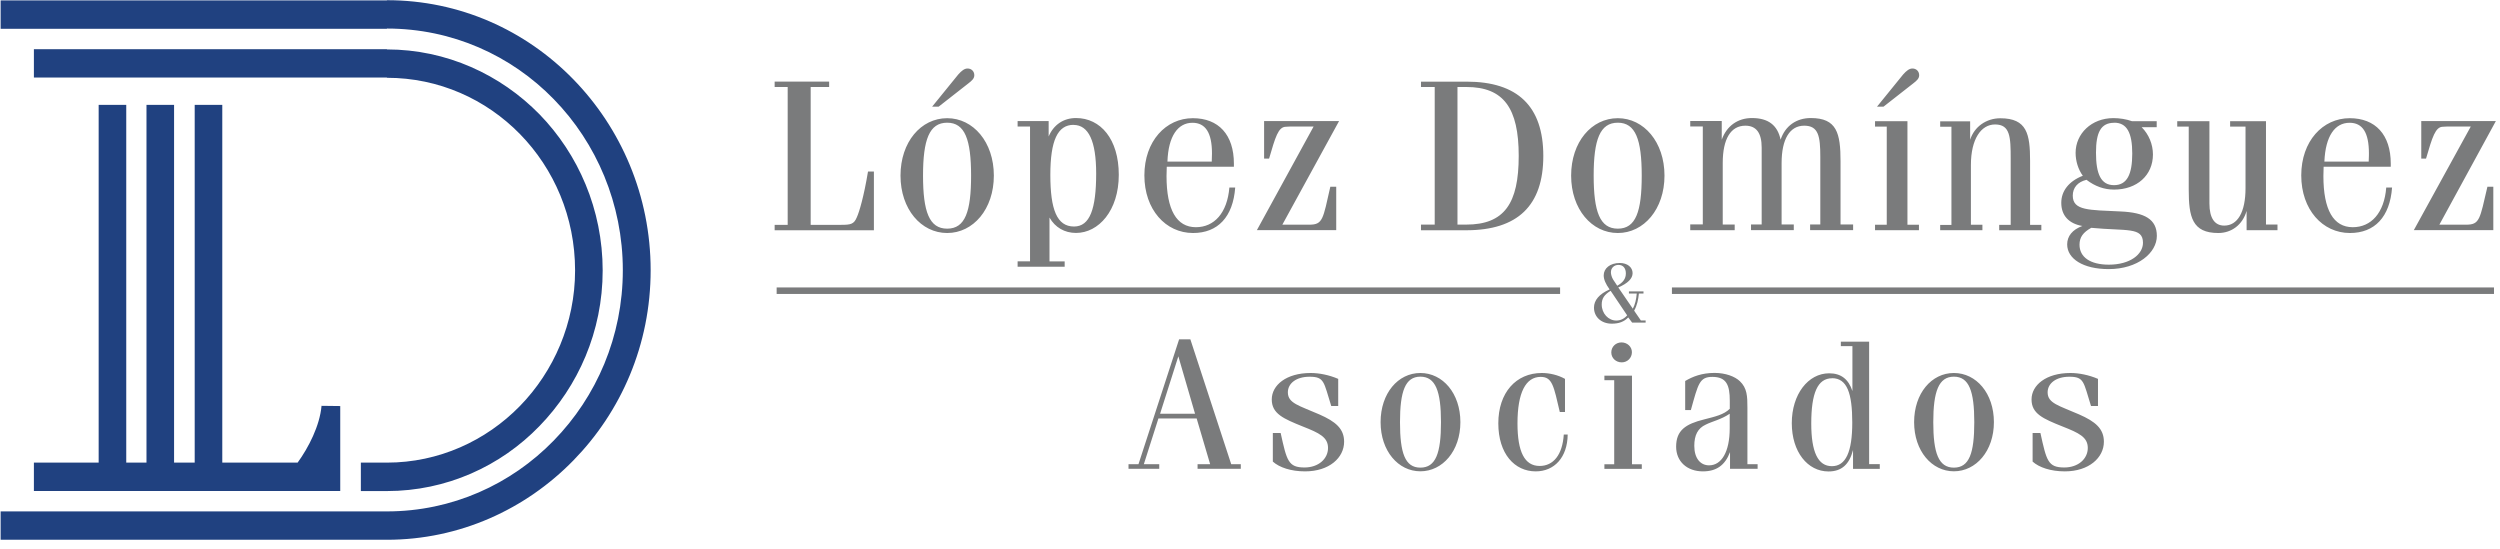 <svg width="278" height="61" viewBox="0 0 278 61" fill="none" xmlns="http://www.w3.org/2000/svg">
<path d="M43.025 56.868C50.27 56.868 56.841 53.858 61.579 48.987C66.335 44.116 69.258 37.417 69.258 30.047C69.258 22.677 66.335 15.901 61.579 11.03C56.841 6.159 50.27 3.175 43.025 3.175V3.201H0.07V0.047H43.025V0.022C51.122 0.022 58.443 3.371 63.753 8.82C69.045 14.244 72.352 21.759 72.352 30.047C72.352 38.336 69.062 45.782 63.753 51.206C58.46 56.63 51.113 60.022 43.025 60.022H0.07V56.868H43.025ZM33.096 51.444C34.306 49.778 35.559 47.347 35.755 45.128L37.835 45.153V54.598H3.769V51.444H10.971V11.659H14.039V51.444H16.289V11.659H19.357V51.444H21.65V11.659H24.718V51.444C35.449 51.444 11.695 51.444 33.105 51.444H33.096ZM40.127 51.444H43.025C48.795 51.444 54.045 49.013 57.812 45.153C61.579 41.294 63.949 35.921 63.949 30.073C63.949 18.214 54.599 8.65 43.025 8.65V8.625H3.769V5.471H43.025V5.496C49.648 5.496 55.665 8.293 59.986 12.705C64.307 17.142 67.017 23.306 67.017 30.081C67.017 36.856 64.29 42.952 59.986 47.381C55.682 51.835 49.648 54.606 43.025 54.606H40.127V51.453V51.444Z" fill="#204180"/>
<path d="M277.333 31.964H185.918V32.687H277.333V31.964Z" fill="#7A7B7C"/>
<path d="M173.483 31.964H86.363V32.687H173.483V31.964Z" fill="#7A7B7C"/>
<path d="M125.474 52.128H128.908V51.618H127.195L128.815 46.535H133.068L134.568 51.618H133.17V52.128H137.977V51.618H136.911L132.369 37.736H131.116L126.599 51.618H125.491V52.128H125.474ZM129.002 46.008L131.031 39.623L132.889 46.008H129.002ZM148.809 42.131C147.795 41.698 146.704 41.477 145.741 41.477C143.039 41.477 141.42 42.828 141.42 44.418C141.42 46.008 142.724 46.56 144.872 47.427C146.704 48.15 147.676 48.609 147.676 49.816C147.676 51.023 146.61 51.984 145.068 51.984C143.252 51.984 143.09 51.236 142.409 48.15H141.539V51.329C142.264 51.984 143.568 52.417 145.119 52.417C147.821 52.417 149.466 50.896 149.466 49.119C149.466 47.674 148.519 46.875 146.713 46.084C144.463 45.098 143.21 44.852 143.21 43.627C143.21 42.641 144.13 41.893 145.622 41.893C147.292 41.893 147.19 42.471 148.034 45.149H148.809V42.14V42.131ZM157.946 41.477C155.457 41.477 153.522 43.738 153.522 46.943C153.522 50.148 155.483 52.409 157.946 52.409C160.409 52.409 162.395 50.148 162.395 46.943C162.395 43.738 160.434 41.477 157.946 41.477ZM157.946 41.885C159.633 41.885 160.238 43.5 160.238 46.943C160.238 50.386 159.659 52.001 157.946 52.001C156.233 52.001 155.679 50.36 155.679 46.943C155.679 43.525 156.258 41.885 157.946 41.885ZM174.028 42.131C173.253 41.698 172.315 41.477 171.446 41.477C168.574 41.477 166.613 43.67 166.613 47.07C166.613 50.471 168.429 52.417 170.773 52.417C172.827 52.417 174.301 50.879 174.327 48.32H173.892C173.747 50.581 172.733 51.814 171.207 51.814C169.537 51.814 168.744 50.25 168.744 47.087C168.744 43.644 169.665 41.91 171.327 41.91C172.631 41.91 172.775 42.947 173.449 45.812H174.028V42.123V42.131ZM178.409 41.766V42.276H179.5V51.627H178.409V52.137H182.568V51.627H181.477V41.774H178.409V41.766ZM179.176 39.19C179.176 39.819 179.687 40.295 180.335 40.295C180.983 40.295 181.469 39.785 181.469 39.164C181.469 38.544 180.94 38.076 180.31 38.076C179.679 38.076 179.176 38.561 179.176 39.181V39.19ZM187.392 42.369V45.6H188.023C188.841 42.684 188.969 41.91 190.418 41.91C191.986 41.91 192.352 42.828 192.352 44.562V45.455C191.696 46.11 190.733 46.322 189.506 46.637C187.452 47.147 186.386 47.844 186.386 49.672C186.386 51.312 187.597 52.417 189.361 52.417C190.861 52.417 191.824 51.746 192.378 50.275V52.128H195.446V51.618H194.313V45.353C194.313 44.078 194.287 43.16 193.469 42.386C192.915 41.859 191.875 41.468 190.665 41.468C189.242 41.468 188.227 41.876 187.401 42.361L187.392 42.369ZM192.344 46.008V47.623C192.344 50.275 191.423 51.746 190.051 51.746C189.088 51.746 188.406 50.972 188.406 49.578C188.406 48.397 188.79 47.623 189.685 47.215C190.409 46.849 191.372 46.662 192.344 46.008ZM203.722 42.055C205.392 42.055 205.972 43.721 205.972 46.994C205.972 50.267 205.247 51.839 203.705 51.839C202.162 51.839 201.412 50.275 201.412 47.096C201.412 43.721 202.111 42.063 203.73 42.063L203.722 42.055ZM204.71 38.493H205.989V43.483C205.554 42.157 204.71 41.511 203.406 41.511C201.063 41.511 199.247 43.848 199.247 47.053C199.247 50.258 201.012 52.426 203.33 52.426C204.779 52.426 205.648 51.652 206.057 50.037V52.137H209.031V51.61H207.847V37.991H204.702V38.501L204.71 38.493ZM217.273 41.477C214.784 41.477 212.85 43.738 212.85 46.943C212.85 50.148 214.81 52.409 217.273 52.409C219.736 52.409 221.722 50.148 221.722 46.943C221.722 43.738 219.762 41.477 217.273 41.477ZM217.273 41.885C218.961 41.885 219.54 43.5 219.54 46.943C219.54 50.386 218.986 52.001 217.273 52.001C215.56 52.001 214.98 50.36 214.98 46.943C214.98 43.525 215.586 41.885 217.273 41.885ZM233.296 42.131C232.282 41.698 231.191 41.477 230.228 41.477C227.526 41.477 225.907 42.828 225.907 44.418C225.907 46.008 227.185 46.56 229.358 47.427C231.191 48.15 232.162 48.609 232.162 49.816C232.162 51.023 231.097 51.984 229.554 51.984C227.722 51.984 227.577 51.236 226.895 48.15H226.026V51.329C226.75 51.984 228.054 52.417 229.606 52.417C232.29 52.417 233.952 50.896 233.952 49.119C233.952 47.674 233.006 46.875 231.199 46.084C228.949 45.098 227.696 44.852 227.696 43.627C227.696 42.641 228.617 41.893 230.108 41.893C231.779 41.893 231.677 42.471 232.52 45.149H233.296V42.14V42.131Z" fill="#7A7B7C"/>
<path d="M86.141 9.071V9.674H87.59V25.002H86.141V25.605H97.178V19.076H96.522C96.062 21.848 95.559 23.556 95.269 24.186C94.954 24.934 94.596 25.002 93.505 25.002H90.147V9.674H92.201V9.071H86.141ZM105.326 13.143C102.403 13.143 100.136 15.795 100.136 19.527C100.136 23.259 102.428 25.911 105.326 25.911C108.224 25.911 110.516 23.259 110.516 19.527C110.516 15.795 108.224 13.143 105.326 13.143ZM105.326 13.644C107.303 13.644 107.985 15.523 107.985 19.527C107.985 23.531 107.329 25.427 105.326 25.427C103.323 25.427 102.641 23.523 102.641 19.527C102.641 15.532 103.34 13.644 105.326 13.644ZM103.655 11.859H104.38L107.67 9.283C108.079 8.969 108.343 8.731 108.343 8.365C108.343 7.932 108.028 7.617 107.593 7.617C107.252 7.617 106.937 7.855 106.553 8.289L103.655 11.859ZM118.391 29.669V29.065H116.704V24.194C117.335 25.299 118.391 25.903 119.653 25.903C122.167 25.903 124.409 23.421 124.409 19.442C124.409 15.463 122.38 13.126 119.653 13.126C118.255 13.126 117.164 13.874 116.61 15.175V13.466H113.158V14.069H114.539V29.057H113.158V29.66H118.4L118.391 29.669ZM119.38 13.891C121.051 13.891 121.894 15.702 121.894 19.289C121.894 23.242 121.195 25.189 119.431 25.189C117.522 25.189 116.798 23.285 116.798 19.451C116.798 15.617 117.616 13.882 119.38 13.882V13.891ZM136.707 20.853C136.468 23.692 135.019 25.265 132.982 25.265C130.835 25.265 129.718 23.335 129.718 19.578C129.718 19.195 129.744 18.855 129.744 18.541H137.21V18.201C137.21 14.97 135.497 13.143 132.642 13.143C129.65 13.143 127.255 15.693 127.255 19.502C127.255 23.31 129.624 25.911 132.667 25.911C135.42 25.911 137.116 24.126 137.355 20.853H136.698H136.707ZM129.82 17.963C129.914 15.14 130.98 13.653 132.599 13.653C134.048 13.653 134.772 14.758 134.772 17.053C134.772 17.147 134.772 17.461 134.747 17.971H129.82V17.963ZM140.568 13.474V17.64H141.122C141.821 15.251 142.136 14.095 143.005 14.095C143.15 14.095 143.295 14.069 143.491 14.069H146.074L139.767 25.588H148.588V20.768H147.931C147.113 24.381 147.113 24.985 145.588 24.985H142.596L148.903 13.466H140.568V13.474ZM158.014 9.071V9.674H159.54V24.976H158.014V25.605H163.042C168.77 25.605 171.616 22.859 171.616 17.342C171.616 11.825 168.77 9.079 163.085 9.079H158.014V9.071ZM162.071 9.674H163.059C167.219 9.674 168.881 12.038 168.881 17.334C168.881 22.63 167.287 24.976 163.034 24.976H162.071V9.674ZM179.901 13.143C176.977 13.143 174.71 15.795 174.71 19.527C174.71 23.259 177.003 25.911 179.901 25.911C182.798 25.911 185.091 23.259 185.091 19.527C185.091 15.795 182.798 13.143 179.901 13.143ZM179.901 13.644C181.878 13.644 182.56 15.523 182.56 19.527C182.56 23.531 181.903 25.427 179.901 25.427C177.898 25.427 177.216 23.523 177.216 19.527C177.216 15.532 177.915 13.644 179.901 13.644ZM187.946 25.597H192.898V24.968H191.568V18.124C191.568 15.447 192.463 13.976 194.083 13.976C195.293 13.976 195.898 14.775 195.898 16.407V24.959H194.713V25.588H199.469V24.959H198.114V18.141C198.114 15.447 199.034 13.976 200.628 13.976C202.222 13.976 202.418 15.158 202.418 17.444V24.959H201.284V25.588H206.066V24.959H204.668V17.946C204.668 14.809 204.259 13.126 201.361 13.126C199.767 13.126 198.514 13.993 198.003 15.532C197.662 13.916 196.622 13.126 194.816 13.126C193.247 13.126 192.011 13.993 191.458 15.532V13.457H187.955V14.061H189.352V24.951H187.955V25.58L187.946 25.597ZM208.503 13.474V14.078H209.807V24.993H208.503V25.597H213.387V24.993H212.108V13.474H208.512H208.503ZM208.725 11.859H209.449L212.739 9.283C213.148 8.969 213.412 8.731 213.412 8.365C213.412 7.932 213.097 7.617 212.662 7.617C212.321 7.617 212.006 7.855 211.622 8.289L208.725 11.859ZM215.731 25.597H220.444V24.993H219.165V18.345C219.165 15.455 220.299 13.84 221.85 13.84C223.537 13.84 223.589 15.234 223.589 17.674V25.002H222.31V25.605H226.998V25.002H225.745V17.895C225.745 14.911 225.404 13.151 222.438 13.151C220.87 13.151 219.54 14.095 219.08 15.54V13.491H215.748V14.095H217V25.01H215.748V25.614L215.731 25.597ZM237.063 13.474C236.458 13.253 235.708 13.134 235.009 13.134C232.572 13.134 230.807 14.868 230.807 16.994C230.807 17.912 231.097 18.847 231.609 19.544C230.066 20.148 229.214 21.227 229.214 22.553C229.214 23.948 230.032 24.866 231.557 25.129C230.449 25.537 229.87 26.26 229.87 27.178C229.87 28.768 231.634 29.924 234.481 29.924C237.745 29.924 239.842 28.096 239.842 26.234C239.842 24.373 238.486 23.633 235.81 23.514C232.307 23.344 230.492 23.438 230.492 21.754C230.492 20.887 231.02 20.233 232.018 19.995C232.964 20.717 233.978 21.083 235.086 21.083C237.626 21.083 239.407 19.493 239.407 17.181C239.407 16.05 238.947 14.937 238.154 14.146H239.825V13.474H237.072H237.063ZM232.546 25.333C236.484 25.716 238.299 25.214 238.299 26.999C238.299 28.274 236.876 29.431 234.506 29.431C232.427 29.431 231.242 28.589 231.242 27.212C231.242 26.37 231.651 25.835 232.546 25.333ZM235.103 13.644C236.501 13.644 237.106 14.749 237.106 17.07C237.106 19.391 236.526 20.59 235.077 20.59C233.628 20.59 233.074 19.357 233.074 16.977C233.074 14.732 233.603 13.653 235.103 13.653V13.644ZM242.109 13.474V14.078H243.387V21.091C243.387 24.126 243.771 25.911 246.677 25.911C248.151 25.911 249.379 24.993 249.822 23.454V25.597H253.256V24.968H251.978V13.474H247.989V14.078H249.702V20.921C249.702 23.616 248.808 25.087 247.333 25.087C246.268 25.087 245.688 24.245 245.688 22.63V13.474H242.109ZM265.35 20.853C265.129 23.692 263.663 25.265 261.626 25.265C259.478 25.265 258.362 23.335 258.362 19.578C258.362 19.195 258.387 18.855 258.387 18.541H265.853V18.201C265.853 14.97 264.14 13.143 261.285 13.143C258.293 13.143 255.899 15.693 255.899 19.502C255.899 23.31 258.268 25.911 261.311 25.911C264.063 25.911 265.759 24.126 265.998 20.853H265.342H265.35ZM258.472 17.963C258.592 15.14 259.632 13.653 261.276 13.653C262.725 13.653 263.424 14.758 263.424 17.053C263.424 17.147 263.424 17.461 263.399 17.971H258.472V17.963ZM269.245 13.474V17.64H269.774C270.473 15.251 270.813 14.095 271.657 14.095C271.802 14.095 271.947 14.069 272.143 14.069H274.751L268.419 25.588H277.257V20.768H276.6C275.757 24.381 275.757 24.985 274.231 24.985H271.257L277.538 13.466H269.228L269.245 13.474Z" fill="#7A7B7C"/>
<path d="M179.952 31.964C181.017 31.505 181.545 30.978 181.545 30.374C181.545 29.72 180.966 29.244 180.122 29.244C179.031 29.244 178.332 29.847 178.332 30.621C178.332 31.08 178.554 31.581 178.989 32.185C177.829 32.695 177.25 33.392 177.25 34.208C177.25 35.245 178.068 35.993 179.227 35.993C180.028 35.993 180.608 35.772 181.06 35.296L181.494 35.874H182.994V35.636H182.466L181.716 34.548C182.057 33.945 182.176 33.299 182.244 32.644H182.756V32.406H181.136V32.644H182.006C181.954 33.316 181.81 33.877 181.571 34.327L179.952 31.964ZM179.108 32.346L180.94 35.067C180.625 35.432 180.216 35.645 179.73 35.645C178.861 35.645 178.111 34.871 178.111 33.86C178.111 33.163 178.426 32.755 179.099 32.338L179.108 32.346ZM179.832 31.768L179.398 31.114C179.227 30.85 179.133 30.51 179.133 30.272C179.133 29.788 179.5 29.456 179.977 29.456C180.506 29.456 180.795 29.839 180.795 30.4C180.795 31.003 180.48 31.411 179.832 31.777V31.768Z" fill="#7A7B7C"/>
</svg>
